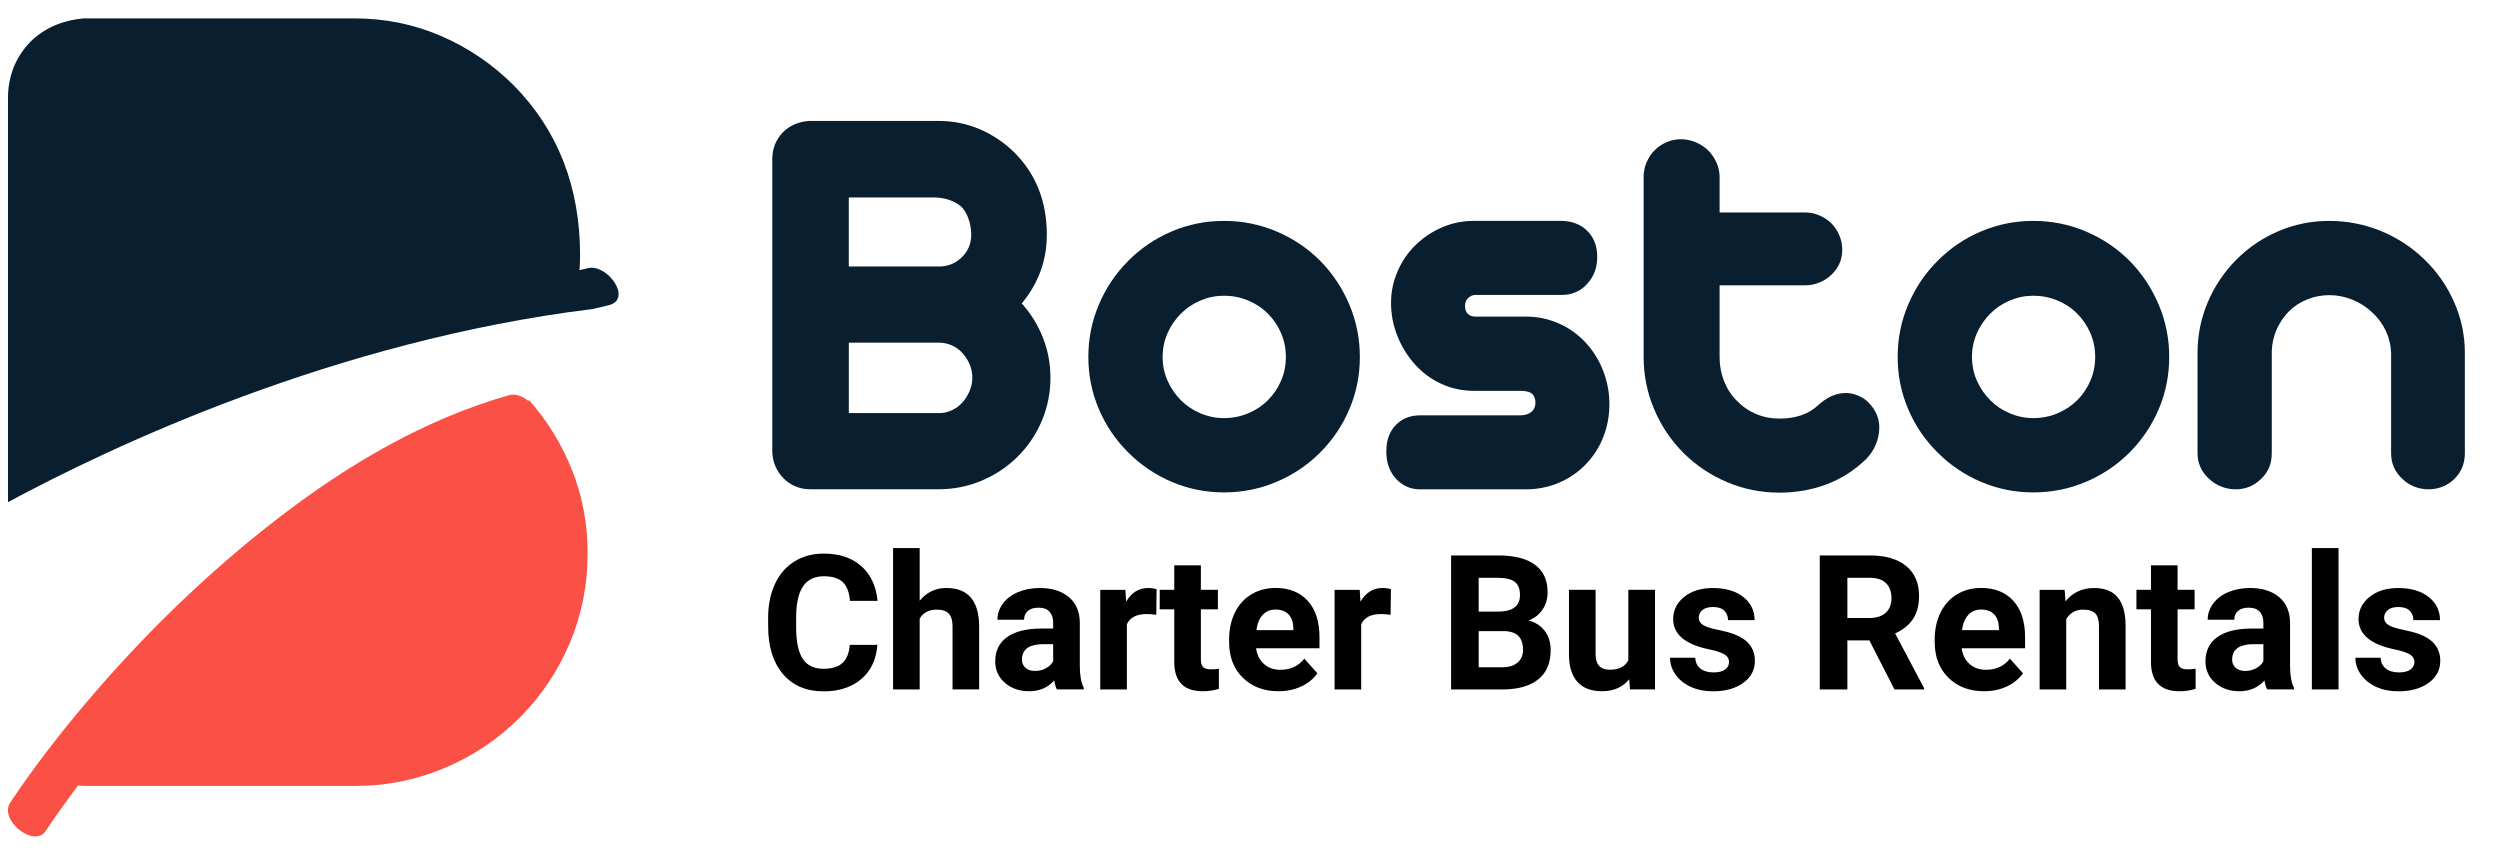 <?xml version="1.0" encoding="UTF-8"?>
<svg id="Layer_1" data-name="Layer 1" xmlns="http://www.w3.org/2000/svg" viewBox="0 0 639 218">
  <defs>
    <style>
      .cls-1 {
        fill: #fb5045;
      }

      .cls-2 {
        fill: #091f2f;
      }
    </style>
  </defs>
  <g>
    <path class="cls-2" d="M203.3,124.32c-1.19-.5-2.2-1.2-3.06-2.1-.9-.9-1.6-1.96-2.1-3.17-.5-1.21-.75-2.5-.75-3.87V40.73c0-2.7.9-5,2.7-6.9,1.71-1.71,3.91-2.68,6.61-2.92h33.21c3.74,0,7.29.72,10.63,2.17s6.32,3.47,8.92,6.08c5.4,5.5,8.11,12.44,8.11,20.83,0,6.54-2.13,12.4-6.4,17.56,2.32,2.61,4.12,5.52,5.4,8.75s1.92,6.64,1.92,10.24c0,3.89-.73,7.56-2.2,11.02s-3.51,6.5-6.12,9.1-5.72,4.72-9.21,6.18c-3.48,1.47-7.12,2.21-10.91,2.21h-33.07c-1.28,0-2.51-.25-3.7-.75l.02.02ZM240.07,68.11c2.28,0,4.22-.81,5.83-2.42,1.56-1.56,2.35-3.46,2.35-5.69,0-1.42-.25-2.82-.75-4.2-.5-1.37-1.15-2.42-1.96-3.13-1.75-1.37-3.94-2.11-6.54-2.2h-22.05v17.63h23.12ZM240.07,105.59c1.14,0,2.23-.25,3.27-.75,1.04-.5,1.94-1.17,2.7-2.03.76-.85,1.36-1.83,1.81-2.92s.68-2.21.68-3.34c0-2.27-.83-4.36-2.49-6.26-.76-.85-1.66-1.51-2.7-1.99-1.04-.47-2.13-.71-3.27-.71h-23.11v17.99h23.11Z"/>
    <path class="cls-2" d="M299.55,123.19c-4.2-1.78-7.91-4.28-11.13-7.5-3.22-3.18-5.74-6.87-7.54-11.09-1.8-4.22-2.7-8.67-2.7-13.37s.9-9.16,2.7-13.4c1.8-4.24,4.31-7.98,7.54-11.2,3.22-3.22,6.93-5.73,11.13-7.5,4.2-1.78,8.64-2.67,13.33-2.67s9.16.9,13.4,2.7,7.95,4.29,11.13,7.47c3.18,3.22,5.66,6.96,7.47,11.2,1.8,4.24,2.7,8.71,2.7,13.4s-.89,9.14-2.67,13.33c-1.78,4.2-4.28,7.9-7.5,11.13-3.18,3.18-6.89,5.67-11.13,7.47s-8.71,2.7-13.4,2.7-9.14-.89-13.33-2.67ZM319,105.66c1.94-.81,3.63-1.92,5.05-3.34,1.47-1.47,2.61-3.15,3.41-5.05.81-1.89,1.21-3.91,1.21-6.04s-.4-4.15-1.21-6.04-1.94-3.58-3.41-5.05c-1.42-1.42-3.11-2.53-5.05-3.34s-3.98-1.21-6.12-1.21-4.09.4-6.01,1.21c-1.92.81-3.59,1.92-5.01,3.34-1.47,1.47-2.62,3.15-3.45,5.05-.83,1.9-1.24,3.91-1.24,6.04s.41,4.15,1.24,6.04c.83,1.9,1.98,3.58,3.45,5.05,1.42,1.42,3.09,2.54,5.01,3.34,1.92.81,3.92,1.21,6.01,1.21s4.17-.4,6.12-1.21Z"/>
    <path class="cls-2" d="M356.83,122.37c-1.66-1.8-2.49-4.12-2.49-6.97s.79-5.04,2.38-6.72,3.68-2.52,6.29-2.52h25.46c1.09,0,1.97-.21,2.63-.64.9-.57,1.35-1.44,1.35-2.63s-.45-2.09-1.35-2.56c-.52-.28-1.42-.43-2.7-.43h-11.59c-3.03,0-5.86-.6-8.46-1.81-2.61-1.21-4.86-2.88-6.76-5.02-1.9-2.13-3.38-4.55-4.44-7.25-1.07-2.7-1.6-5.5-1.6-8.39s.56-5.49,1.67-8.07,2.64-4.82,4.59-6.72c1.99-1.94,4.27-3.46,6.83-4.55s5.29-1.64,8.18-1.64h22.05c2.7,0,4.91.78,6.61,2.35,1.85,1.71,2.77,3.98,2.77,6.83s-.85,5.05-2.56,6.9c-.76.9-1.69,1.6-2.81,2.1s-2.26.75-3.45.75h-22.26c-.71,0-1.34.26-1.89.78s-.82,1.19-.82,1.99c0,.99.26,1.71.78,2.13.52.43,1.11.64,1.78.64h12.94c3.03,0,5.88.59,8.53,1.78,2.66,1.19,4.95,2.85,6.9,4.98,1.9,2.09,3.37,4.48,4.41,7.18s1.56,5.52,1.56,8.46-.5,5.63-1.49,8.21c-.99,2.59-2.42,4.87-4.27,6.86-1.9,2.04-4.12,3.64-6.68,4.8-2.56,1.16-5.33,1.79-8.32,1.89h-27.59c-2.47,0-4.53-.9-6.19-2.7h.01Z"/>
    <path class="cls-2" d="M441.41,123.22c-4.24-1.8-7.95-4.29-11.13-7.47s-5.67-6.89-7.47-11.13-2.7-8.71-2.7-13.41v-46.01c0-1.28.25-2.51.75-3.7s1.2-2.23,2.1-3.13c.85-.85,1.86-1.53,3.02-2.03,1.16-.5,2.38-.75,3.66-.75s2.52.25,3.73.75c1.21.5,2.26,1.17,3.17,2.03.9.9,1.62,1.94,2.17,3.13.54,1.19.82,2.42.82,3.7v9.1h21.83c1.28,0,2.5.25,3.66.75s2.19,1.17,3.09,2.03c.85.9,1.53,1.93,2.03,3.09s.74,2.38.74,3.66c0,2.51-.92,4.64-2.77,6.4-.9.85-1.93,1.52-3.09,1.99-1.16.47-2.38.71-3.66.71h-21.83v18.42c0,2.13.38,4.16,1.14,6.08s1.85,3.59,3.27,5.01c1.42,1.47,3.06,2.6,4.91,3.38s3.84,1.17,5.97,1.17c4.12,0,7.4-1.11,9.81-3.34,2.28-2.13,4.67-3.2,7.18-3.2,1.04,0,2.1.23,3.17.68s1.98,1.08,2.74,1.88c1.75,1.85,2.63,3.94,2.63,6.26,0,1.47-.3,2.91-.89,4.34-.59,1.42-1.43,2.68-2.52,3.77-2.94,2.84-6.28,4.98-10.03,6.4-3.75,1.42-7.77,2.14-12.09,2.14-4.69,0-9.16-.9-13.41-2.7h0Z"/>
    <path class="cls-2" d="M506.41,123.19c-4.2-1.78-7.91-4.28-11.13-7.5-3.23-3.18-5.74-6.87-7.54-11.09s-2.7-8.67-2.7-13.37.9-9.16,2.7-13.4,4.31-7.98,7.54-11.2c3.22-3.22,6.93-5.73,11.13-7.5,4.2-1.78,8.64-2.67,13.33-2.67s9.16.9,13.41,2.7c4.24,1.8,7.95,4.29,11.13,7.47,3.18,3.22,5.66,6.96,7.47,11.2,1.8,4.24,2.7,8.71,2.7,13.4s-.89,9.14-2.67,13.33c-1.78,4.2-4.28,7.9-7.5,11.13-3.18,3.18-6.89,5.67-11.13,7.47-4.25,1.8-8.71,2.7-13.41,2.7s-9.14-.89-13.33-2.67ZM525.86,105.66c1.94-.81,3.63-1.92,5.05-3.34,1.47-1.47,2.61-3.15,3.41-5.05.81-1.89,1.21-3.91,1.21-6.04s-.4-4.15-1.21-6.04-1.94-3.58-3.41-5.05-3.1-2.53-5.05-3.34-3.98-1.21-6.11-1.21-4.09.4-6.01,1.21c-1.92.81-3.59,1.92-5.01,3.34s-2.62,3.15-3.45,5.05c-.83,1.9-1.24,3.91-1.24,6.04s.41,4.15,1.24,6.04c.83,1.9,1.98,3.58,3.45,5.05,1.42,1.42,3.09,2.54,5.01,3.34,1.92.81,3.92,1.21,6.01,1.21s4.17-.4,6.11-1.21Z"/>
    <path class="cls-2" d="M567.74,124.36c-1.19-.47-2.23-1.14-3.13-1.99-1.95-1.8-2.92-3.98-2.92-6.54v-25.6c0-4.55.88-8.89,2.63-13.01s4.2-7.75,7.32-10.88c3.13-3.13,6.73-5.56,10.81-7.29s8.39-2.59,12.94-2.59,8.99.87,13.19,2.59c4.2,1.73,7.9,4.16,11.13,7.29,3.23,3.13,5.75,6.76,7.57,10.88,1.82,4.12,2.74,8.46,2.74,13.01v25.6c0,2.61-.88,4.79-2.63,6.54-.85.85-1.85,1.52-2.99,1.99s-2.35.71-3.63.71-2.57-.24-3.73-.71-2.17-1.14-3.02-1.99c-1.9-1.75-2.85-3.93-2.85-6.54v-25.53c-.05-1.99-.5-3.9-1.35-5.72s-2.04-3.43-3.56-4.8c-1.47-1.37-3.15-2.44-5.05-3.2s-3.84-1.14-5.83-1.14-3.89.37-5.69,1.1c-1.8.74-3.34,1.74-4.62,3.02s-2.38,2.88-3.16,4.66c-.78,1.78-1.2,3.66-1.24,5.65v25.96c0,2.66-.9,4.84-2.7,6.54-1.8,1.8-3.98,2.7-6.54,2.7-1.28,0-2.51-.24-3.7-.71h0Z"/>
  </g>
  <g>
    <path d="M196.33,157.99c0-3.29.58-6.2,1.74-8.7,1.16-2.51,2.82-4.44,4.98-5.78s4.66-2.01,7.52-2.01c3.95,0,7.14,1.06,9.55,3.18,2.41,2.12,3.81,5.09,4.19,8.91h-7.06c-.17-2.21-.79-3.82-1.85-4.81s-2.67-1.49-4.83-1.49c-2.35,0-4.11.84-5.28,2.53s-1.77,4.3-1.8,7.85v2.59c0,3.7.56,6.41,1.68,8.12s2.89,2.56,5.3,2.56c2.18,0,3.81-.5,4.88-1.49s1.69-2.54,1.85-4.62h7.06c-.27,3.69-1.63,6.59-4.08,8.7s-5.69,3.18-9.7,3.18c-4.39,0-7.85-1.48-10.36-4.43s-3.78-7.01-3.78-12.17v-2.12Z"/>
    <path d="M228.27,140.08h6.8v13.46c1.8-2.16,4.07-3.25,6.8-3.25,5.52,0,8.32,3.21,8.4,9.62v16.3h-6.8v-16.11c0-1.46-.31-2.54-.94-3.23-.63-.7-1.67-1.05-3.13-1.05-1.99,0-3.44.77-4.33,2.31v18.09h-6.8v-36.13h0Z"/>
    <path d="M257.4,162.85c1.99-1.44,4.88-2.17,8.66-2.19h3.13v-1.46c0-1.18-.3-2.12-.91-2.82-.6-.7-1.56-1.06-2.86-1.06-1.14,0-2.04.27-2.69.82s-.98,1.3-.98,2.26h-6.8c0-1.47.45-2.84,1.36-4.09s2.2-2.24,3.86-2.95,3.53-1.07,5.6-1.07c3.14,0,5.62.79,7.47,2.36s2.76,3.79,2.76,6.65v11.03c.02,2.41.35,4.24,1.01,5.48v.4h-6.87c-.31-.61-.54-1.37-.68-2.28-1.65,1.84-3.79,2.75-6.42,2.75-2.49,0-4.56-.72-6.2-2.16s-2.46-3.26-2.46-5.46c0-2.7,1-4.77,3.01-6.21h0ZM262.08,170.67c.6.55,1.41.82,2.45.82s1.93-.22,2.78-.67,1.47-1.05,1.88-1.8v-4.37h-2.54c-3.4,0-5.21,1.17-5.43,3.53l-.02.4c0,.85.3,1.54.89,2.09h-.01Z"/>
    <path d="M287.65,150.76l.19,3.03c1.36-2.34,3.25-3.5,5.67-3.5.75,0,1.46.1,2.12.31l-.09,6.54c-.93-.12-1.74-.19-2.45-.19-2.57,0-4.26.87-5.06,2.61v16.66h-6.8v-25.45h6.42,0Z"/>
    <path d="M300.14,150.76v-6.26h6.8v6.26h4.35v4.99h-4.35v12.7c0,.94.18,1.62.54,2.02.36.41,1.05.61,2.07.61.75,0,1.42-.05,2-.16v5.15c-1.33.41-2.71.61-4.12.61-4.77,0-7.2-2.41-7.29-7.22v-13.71h-3.72v-4.99h3.72Z"/>
    <path d="M314.16,164.1v-.66c0-2.56.49-4.84,1.48-6.86.99-2.01,2.39-3.57,4.2-4.66s3.88-1.64,6.2-1.64c3.48,0,6.22,1.1,8.22,3.29s3,5.31,3,9.34v2.78h-16.21c.22,1.66.88,2.99,1.99,4,1.1,1,2.51,1.51,4.2,1.51,2.62,0,4.67-.95,6.14-2.85l3.34,3.74c-1.02,1.44-2.4,2.57-4.14,3.38s-3.67,1.21-5.79,1.21c-3.73,0-6.77-1.14-9.11-3.43-2.35-2.29-3.52-5.34-3.52-9.15h0ZM321.12,161.07h9.46v-.54c-.03-1.51-.44-2.67-1.22-3.49-.78-.82-1.9-1.24-3.34-1.24-1.35,0-2.44.46-3.28,1.37s-1.38,2.21-1.61,3.9h-.01Z"/>
    <path d="M347.54,150.76l.19,3.03c1.36-2.34,3.25-3.5,5.67-3.5.75,0,1.46.1,2.12.31l-.09,6.54c-.93-.12-1.74-.19-2.45-.19-2.57,0-4.26.87-5.06,2.61v16.66h-6.8v-25.45h6.42Z"/>
    <path d="M382.89,141.97c4.16,0,7.31.79,9.46,2.39s3.22,3.92,3.22,7c0,1.68-.43,3.16-1.29,4.43-.86,1.28-2.06,2.22-3.6,2.81,1.76.44,3.14,1.32,4.15,2.66s1.52,2.96,1.52,4.89c0,3.29-1.05,5.79-3.15,7.48-2.1,1.69-5.1,2.56-8.99,2.59h-13.31v-34.25h12-.01ZM377.95,156.32h5.22c3.56-.06,5.34-1.48,5.34-4.26,0-1.55-.45-2.67-1.35-3.35s-2.33-1.02-4.27-1.02h-4.94v8.63ZM377.95,170.55h6.05c1.66,0,2.96-.4,3.89-1.19s1.4-1.89,1.4-3.28c0-3.14-1.62-4.73-4.87-4.77h-6.47v9.24h0Z"/>
    <path d="M401.03,167.44v-16.68h6.8v16.44c0,2.65,1.21,3.98,3.62,3.98s3.89-.8,4.75-2.4v-18.02h6.82v25.45h-6.4l-.19-2.59c-1.68,2.04-4,3.06-6.96,3.06-2.73,0-4.81-.78-6.24-2.35-1.44-1.57-2.17-3.86-2.2-6.89h0Z"/>
    <path d="M426.86,168.12h6.45c.06,1.21.51,2.13,1.34,2.78s1.94.97,3.34.97c1.3,0,2.28-.25,2.95-.74.67-.5,1-1.14,1-1.94s-.41-1.49-1.24-1.96c-.82-.48-2.14-.91-3.96-1.28-6.05-1.27-9.08-3.84-9.08-7.72,0-2.26.94-4.14,2.81-5.66,1.87-1.51,4.32-2.27,7.35-2.27,3.23,0,5.81.76,7.75,2.28s2.91,3.5,2.91,5.93h-6.8c0-.97-.32-1.78-.94-2.41-.63-.64-1.61-.95-2.94-.95-1.14,0-2.03.26-2.66.78-.63.52-.94,1.18-.94,1.98,0,.75.36,1.36,1.07,1.82.72.46,1.92.86,3.61,1.2,1.69.34,3.12.72,4.28,1.14,3.59,1.32,5.39,3.6,5.39,6.85,0,2.32-1,4.2-2.99,5.63-1.99,1.44-4.57,2.15-7.72,2.15-2.14,0-4.03-.38-5.68-1.14-1.65-.76-2.95-1.8-3.89-3.13-.94-1.32-1.41-2.76-1.41-4.29v-.02Z"/>
    <path d="M477.86,141.97c4.05,0,7.17.9,9.36,2.71,2.2,1.8,3.29,4.35,3.29,7.65,0,2.33-.5,4.28-1.52,5.84-1.01,1.56-2.54,2.8-4.6,3.73l7.41,14v.33h-7.57l-6.42-12.54h-5.62v12.54h-7.06v-34.25h12.73ZM472.19,157.96h5.69c1.77,0,3.14-.45,4.12-1.35s1.46-2.14,1.46-3.73-.46-2.88-1.38-3.81c-.92-.92-2.32-1.39-4.22-1.39h-5.67v10.28h0Z"/>
    <path d="M494.51,164.1v-.66c0-2.56.49-4.84,1.48-6.86.99-2.01,2.39-3.57,4.2-4.66s3.88-1.64,6.2-1.64c3.48,0,6.22,1.1,8.22,3.29,2,2.2,3,5.31,3,9.34v2.78h-16.21c.22,1.66.88,2.99,1.99,4,1.11,1,2.51,1.51,4.2,1.51,2.62,0,4.67-.95,6.14-2.85l3.34,3.74c-1.02,1.44-2.4,2.57-4.14,3.38s-3.67,1.21-5.79,1.21c-3.73,0-6.77-1.14-9.11-3.43s-3.52-5.34-3.52-9.15ZM501.47,161.07h9.46v-.54c-.03-1.51-.44-2.67-1.22-3.49-.78-.82-1.9-1.24-3.34-1.24-1.35,0-2.44.46-3.28,1.37s-1.38,2.21-1.61,3.9h-.01Z"/>
    <path d="M521.33,176.22v-25.45h6.4l.21,2.94c1.82-2.27,4.26-3.41,7.32-3.41,2.7,0,4.7.79,6.02,2.38s1.99,3.95,2.02,7.1v16.44h-6.8v-16.28c0-1.44-.32-2.49-.94-3.14-.63-.65-1.67-.98-3.13-.98-1.91,0-3.35.82-4.3,2.45v17.95h-6.8Z"/>
    <path d="M549.79,150.76v-6.26h6.8v6.26h4.35v4.99h-4.35v12.7c0,.94.18,1.62.54,2.02.36.41,1.05.61,2.07.61.75,0,1.42-.05,2-.16v5.15c-1.33.41-2.71.61-4.12.61-4.77,0-7.2-2.41-7.29-7.22v-13.71h-3.72v-4.99h3.72Z"/>
    <path d="M566.73,162.85c1.99-1.44,4.88-2.17,8.66-2.19h3.13v-1.46c0-1.18-.3-2.12-.91-2.82-.6-.7-1.56-1.06-2.86-1.06-1.15,0-2.04.27-2.69.82-.65.55-.98,1.3-.98,2.26h-6.8c0-1.47.45-2.84,1.37-4.09.91-1.25,2.19-2.24,3.86-2.95s3.53-1.07,5.6-1.07c3.14,0,5.63.79,7.47,2.36s2.76,3.79,2.76,6.65v11.03c.02,2.41.35,4.24,1.01,5.48v.4h-6.87c-.31-.61-.54-1.37-.68-2.28-1.65,1.84-3.79,2.75-6.42,2.75-2.49,0-4.56-.72-6.2-2.16s-2.46-3.26-2.46-5.46c0-2.7,1-4.77,3.01-6.21ZM571.41,170.67c.6.55,1.41.82,2.45.82s1.93-.22,2.78-.67,1.47-1.05,1.88-1.8v-4.37h-2.54c-3.4,0-5.21,1.17-5.43,3.53l-.02.4c0,.85.3,1.54.89,2.09h-.01Z"/>
    <path d="M597.73,176.22h-6.82v-36.13h6.82v36.13Z"/>
    <path d="M602.04,168.12h6.45c.06,1.21.51,2.13,1.34,2.78s1.94.97,3.34.97c1.3,0,2.28-.25,2.95-.74.67-.5,1-1.14,1-1.94s-.41-1.49-1.24-1.96c-.82-.48-2.14-.91-3.96-1.28-6.05-1.27-9.08-3.84-9.08-7.72,0-2.26.94-4.14,2.81-5.66,1.87-1.51,4.32-2.27,7.35-2.27,3.23,0,5.81.76,7.75,2.28s2.91,3.5,2.91,5.93h-6.8c0-.97-.32-1.78-.94-2.41-.63-.64-1.61-.95-2.94-.95-1.14,0-2.03.26-2.66.78-.63.52-.94,1.18-.94,1.98,0,.75.36,1.36,1.07,1.82.72.46,1.92.86,3.61,1.2,1.69.34,3.12.72,4.28,1.14,3.59,1.32,5.39,3.6,5.39,6.85,0,2.32-1,4.2-2.99,5.63-1.99,1.44-4.57,2.15-7.72,2.15-2.14,0-4.03-.38-5.68-1.14-1.65-.76-2.95-1.8-3.89-3.13-.94-1.32-1.41-2.76-1.41-4.29v-.02Z"/>
  </g>
  <path class="cls-2" d="M150.31,68.54c-.73.17-1.46.34-2.19.51.08-1.24.15-2.48.15-3.75,0-17.48-5.63-31.95-16.89-43.41-5.43-5.43-11.63-9.65-18.59-12.67-6.96-3.01-14.35-4.52-22.15-4.52H21.45c-5.63.5-10.22,2.52-13.78,6.08-3.76,3.95-5.63,8.74-5.63,14.37v103.2c26.62-14.35,83.63-41.26,149.45-49.37,1.35-.32,2.7-.63,4.05-.95,6.28-1.5-.3-10.67-5.22-9.49h0Z"/>
  <path class="cls-1" d="M135.29,102.33c-.09.05-.17.09-.26.13-1.47-1.21-3.27-1.92-4.89-1.46-21.59,6.13-41.2,17.73-58.89,31.33-17.99,13.83-34.38,29.77-49.06,47.07-6.96,8.2-13.54,16.73-19.54,25.66-3.05,4.53,6.04,11.77,9.01,7.35,2.66-3.95,5.43-7.83,8.29-11.64.69.07,1.39.11,2.09.11h68.9c7.9,0,15.48-1.53,22.74-4.6,7.26-3.06,13.66-7.35,19.19-12.89,5.43-5.43,9.68-11.76,12.74-18.97s4.59-14.86,4.59-22.97c0-7.51-1.33-14.61-4-21.33-2.6-6.55-6.25-12.47-10.92-17.8h.01Z"/>
</svg>